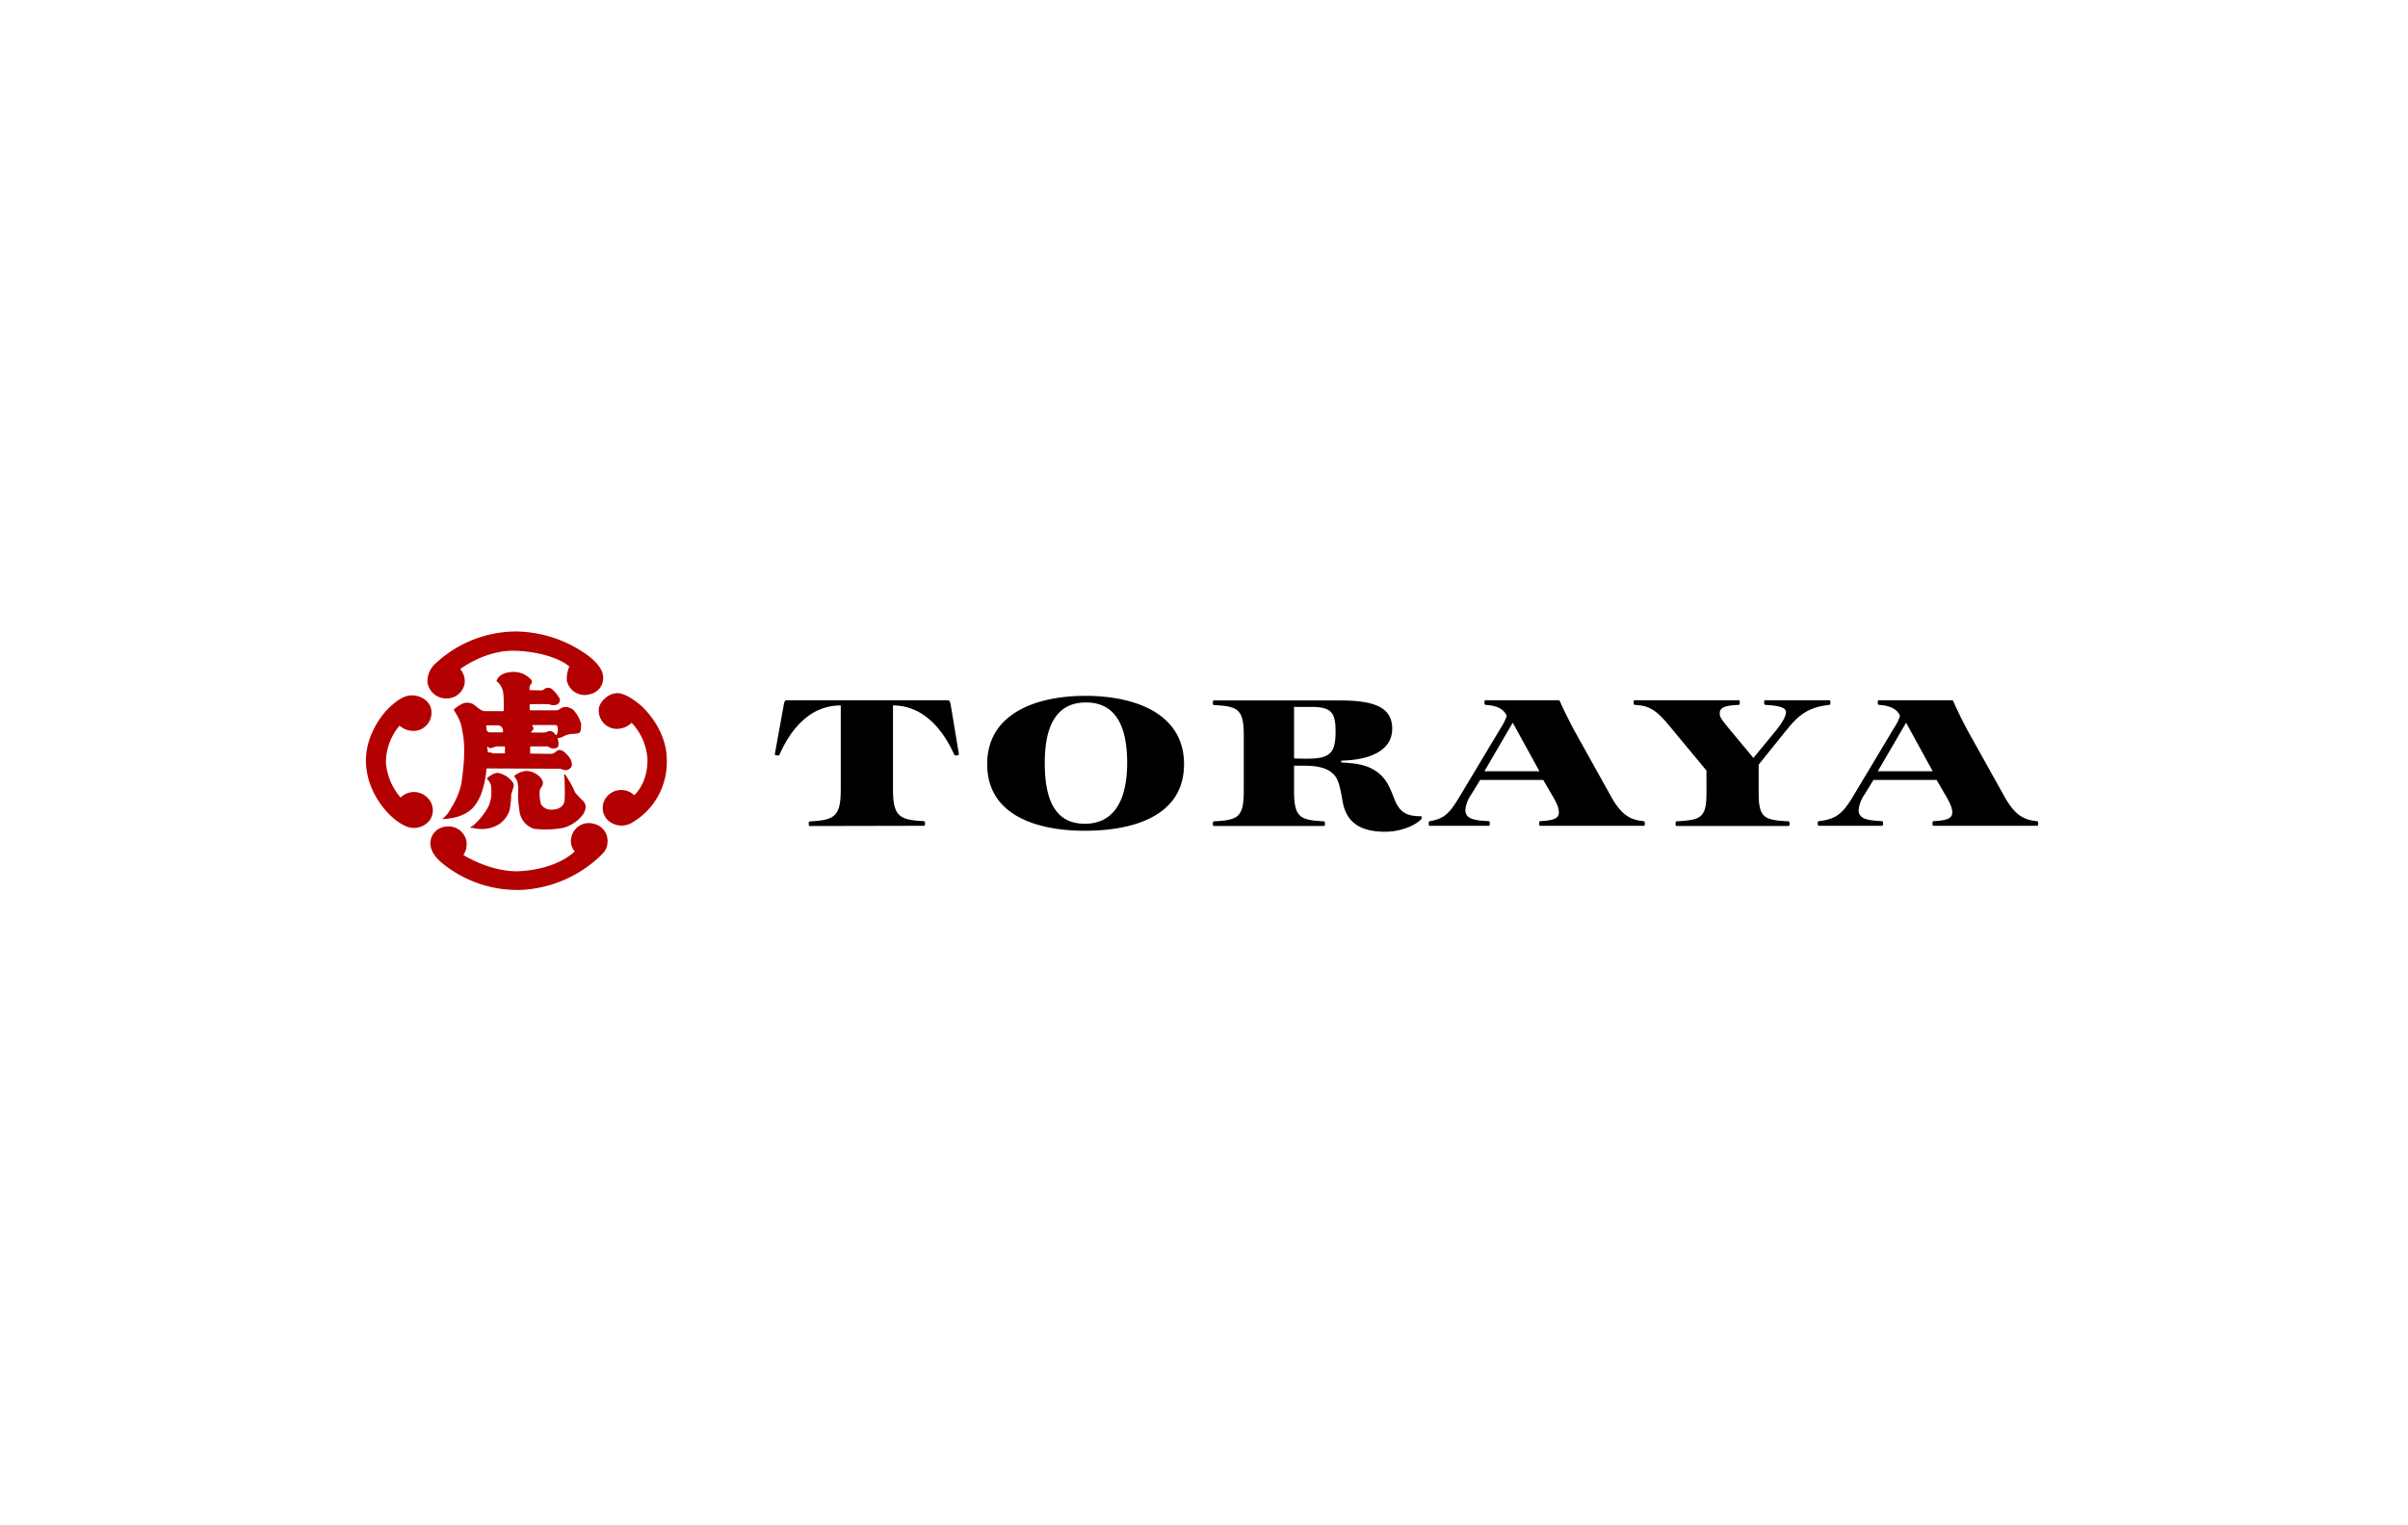 <?xml version="1.0" encoding="UTF-8"?>
<svg xmlns="http://www.w3.org/2000/svg" id="图层_1" data-name="图层 1" viewBox="0 0 510.24 323.15">
  <defs>
    <style>.cls-1{fill:#b30000;}</style>
  </defs>
  <title>Toraya Confectionery</title>
  <path id="Fill-1" d="M171.56,175c-.15,0-.2-.3-.2-.42,0-.34,0-.57.32-.57,5.22-.26,6.47-1.1,6.47-6.78V149.45c-6.28,0-10.45,4.66-13,10.48a.48.48,0,0,1-.35.12c-.24,0-.62-.08-.62-.26l1.9-10.52c.16-.84.35-.92.67-.92h33.94c.4,0,.59.08.75.92l1.75,10.52c0,.18-.38.26-.62.26a.46.46,0,0,1-.35-.12c-2.22-5-6.36-10.48-13-10.48v17.73c0,5.68,1.25,6.52,6.47,6.78.31,0,.31.23.31.57,0,.12,0,.42-.19.42Zm58.28,1c-10.22,0-20.66-3.31-20.66-14.1s10.44-14.48,20.81-14.48,20.9,3.66,20.9,14.48-10.45,14.1-21,14.1Zm0-1.48c6.66,0,9-5.68,9-12.93,0-6.93-1.95-12.77-8.73-12.77s-8.73,5.84-8.73,12.77c0,7.25,1.83,12.93,8.5,12.93Zm54.46-13.38c5.73-.12,10.7-2,10.7-6.75,0-5.18-5-6-11.59-6H257.2c-.16,0-.2.31-.2.41,0,.35,0,.58.32.58,5,.27,6.23.84,6.23,6.51v11.59c0,5.68-1.2,6.25-6.23,6.52-.32,0-.32.23-.32.57,0,.12,0,.42.2.42h23.35c.16,0,.2-.3.2-.42,0-.34,0-.57-.32-.57-5-.27-6.23-.84-6.23-6.52v-5.26h2.23c2.68,0,4.55.5,5.64,1.37,1.37,1.07,1.75,2.29,2.41,6.14.64,3.62,2.73,6.48,9,6.48,3.59,0,6.63-1.48,7.75-2.74a1.23,1.23,0,0,0,0-.38c0-.08,0-.16-.18-.16-3.47,0-4.65-1.18-5.73-4s-1.95-4.42-4-5.71-4.21-1.53-7.13-1.68v-.38ZM274.2,149.76h3.62c4.32,0,5.18,1.26,5.18,5.14,0,4.47-1,5.83-5.92,5.83-.51,0-2.42,0-2.88-.07v-10.9Zm40.53-1.41c-.14,0-.19.31-.19.41,0,.35,0,.54.32.58,2.42.15,3.85.95,4.4,2.33a9.87,9.87,0,0,1-1.17,2.4l-8.77,14.63c-2.15,3.58-3.24,4.73-6.28,5.26-.3,0-.3.23-.3.57,0,.12,0,.42.18.42h12.55c.17,0,.21-.3.21-.42,0-.34,0-.57-.32-.57-3.09-.15-4.86-.49-4.86-2.37a7,7,0,0,1,1.27-3.31l1.87-3.05H327l1.91,3.28c1.18,2,1.4,2.82,1.4,3.62,0,1.3-1.2,1.68-3.85,1.83-.31,0-.31.23-.31.57,0,.12,0,.42.19.42h22c.16,0,.19-.3.19-.42,0-.34,0-.53-.31-.57-3-.27-4.84-1.52-7-5.49l-7.09-12.73c-1-1.75-2.65-5-3.63-7.24-.07-.15-.27-.15-.34-.15Zm-.19,15.05,6-10.29,5.66,10.29Zm64-8.69c2.78-3.58,4.95-4.87,9-5.37.32,0,.32-.23.32-.58,0-.1-.05-.41-.19-.41H374c-.17,0-.19.31-.19.41,0,.35,0,.54.3.58,2.65.15,4.33.5,4.33,1.53,0,.8-.67,2.09-2.11,3.88l-4.79,5.83-5.26-6.32c-1.48-1.83-1.88-2.33-1.88-3.13,0-1.29,1.25-1.68,3.95-1.79.3,0,.3-.23.3-.58,0-.1,0-.41-.18-.41H346.36c-.16,0-.2.31-.2.41,0,.35,0,.58.31.58,2.88.15,4.4,1,7.12,4.27l8,9.64V168c0,5.3-1.22,5.71-6.24,6-.31,0-.31.23-.31.57,0,.12,0,.42.19.42H379c.16,0,.2-.3.2-.42,0-.34,0-.57-.31-.57-5-.27-6.24-.68-6.24-6V162l5.88-7.32Zm19.53-6.36c-.16,0-.18.31-.18.41,0,.35,0,.54.3.58,2.42.15,3.86.95,4.41,2.33a9.48,9.48,0,0,1-1.17,2.4l-8.77,14.63c-2.14,3.58-3.48,4.8-7.17,5.26-.32,0-.32.23-.32.57,0,.12.05.42.2.42h13.45c.16,0,.19-.3.19-.42,0-.34,0-.57-.3-.57-3.09-.15-4.88-.49-4.88-2.37a7,7,0,0,1,1.28-3.31l1.87-3.05h13.37l1.91,3.28c1.17,2,1.41,2.82,1.41,3.62,0,1.3-1.21,1.68-3.86,1.83-.32,0-.32.23-.32.57,0,.12,0,.42.2.42h22c.16,0,.19-.3.19-.42,0-.34,0-.53-.31-.57-3-.27-4.83-1.52-7-5.49l-7.1-12.73c-1-1.75-2.64-5-3.61-7.24a.39.39,0,0,0-.36-.15Zm-.18,15.05,6-10.29,5.64,10.29Z"></path>
  <path id="Fill-3" class="cls-1" d="M97.53,141.74s5.36-4.12,11.72-3.87,10.24,2.24,11.38,3.35a6.43,6.43,0,0,0-.52,3,3.88,3.88,0,0,0,5,2.83,3.48,3.48,0,0,0,2.62-4.13c-.15-1.16-1.36-2.67-2.91-3.87a26.43,26.43,0,0,0-15.5-5.27,25.13,25.13,0,0,0-16.95,6.71,5,5,0,0,0-1.78,4.17,4,4,0,0,0,3.85,3.31,3.85,3.85,0,0,0,4-3.07,4,4,0,0,0-.89-3.12"></path>
  <path id="Fill-5" class="cls-1" d="M98.18,181.13s6.09,3.91,12.43,3.41c7.36-.57,10.65-3.65,11.17-4.16a3.34,3.34,0,0,1-.73-2.9,3.78,3.78,0,0,1,4.87-2.92,3.68,3.68,0,0,1,2.79,4.1c-.08,1.54-1.27,2.53-2.76,3.8a26.23,26.23,0,0,1-15.2,6.06,25.16,25.16,0,0,1-17.26-5.83c-1.7-1.48-2.31-2.87-2.3-4.08a3.57,3.57,0,0,1,3.48-3.5A3.82,3.82,0,0,1,98.79,178a4.13,4.13,0,0,1-.61,3.16"></path>
  <path id="Fill-7" class="cls-1" d="M84.62,153.71a4.58,4.58,0,0,0,2.95,1.14,3.83,3.83,0,0,0,3.85-4c0-2-1.88-3.52-4.23-3.53-1.64,0-3.34,1.27-4.86,2.74-1.35,1.31-5.18,6-4.76,12,.46,6.53,5.19,11.45,8,12.77a4.27,4.27,0,0,0,5.45-1,3.7,3.7,0,0,0-.63-5,4,4,0,0,0-5.51.14,13,13,0,0,1-3.11-7.39,12.18,12.18,0,0,1,2.87-7.83"></path>
  <path id="Fill-9" class="cls-1" d="M133.83,153.13a4.54,4.54,0,0,1-2.89,1.28,3.85,3.85,0,0,1-4.07-3.82c-.12-1.64,1.87-3.75,4-3.74,1.27,0,3.29,1.18,4.89,2.58,1.41,1.24,5.55,5.65,5.53,11.62a14.82,14.82,0,0,1-7.27,13.18,4.27,4.27,0,0,1-5.5-.76,3.7,3.7,0,0,1,.36-5,4,4,0,0,1,5.51,0s2.88-2.4,2.81-7.62a12.36,12.36,0,0,0-3.41-7.78"></path>
  <path id="Fill-11" class="cls-1" d="M123.2,153.6a6.92,6.92,0,0,0-1.73-3.21,2.9,2.9,0,0,0-1.64-.61,1.88,1.88,0,0,0-1.2.44,1.4,1.4,0,0,1-1,.26l-5.18,0c-.19,0-.22-.17-.22-.29s0-1,0-1,4-.06,4.12,0a2.13,2.13,0,0,0,1.41.16,1.07,1.07,0,0,0,.86-1.28,6.74,6.74,0,0,0-1.84-2.2,1.34,1.34,0,0,0-1.36.06,1.31,1.31,0,0,1-.77.34l-2.45-.06s0-.46,0-.59a1.2,1.2,0,0,1,.37-.74.67.67,0,0,0,0-.85,5,5,0,0,0-3.62-1.68c-3.46,0-3.74,2-3.74,2a1.56,1.56,0,0,1,.63.55,4.22,4.22,0,0,1,.79,1.84,24.9,24.9,0,0,1,.09,3.92h-3.93c-.88,0-1.65-.84-2.43-1.41a2.58,2.58,0,0,0-2.43-.14,9.68,9.68,0,0,0-1.79,1.21s.2.39.51.91a9,9,0,0,1,1.34,3.8c.86,3.86,0,9.27-.23,11a15.76,15.76,0,0,1-2.15,5.11,6.76,6.76,0,0,1-1.91,2.39,13.67,13.67,0,0,0,3.34-.52c3-1,3.79-2.47,4.76-4.37a21.27,21.27,0,0,0,1.29-5.84l15.6.06a8.41,8.41,0,0,0,.82.26,1.35,1.35,0,0,0,1.38-.44c.51-.48.23-1.28.07-1.71a5.2,5.2,0,0,0-1.18-1.45,2,2,0,0,0-1.23-.64,1.56,1.56,0,0,0-.94.52,1.63,1.63,0,0,1-1.1.31l-4.17-.06v-1.52h3.76a2.88,2.88,0,0,0,.63.36,1.61,1.61,0,0,0,1.39-.15c.3-.3.21-.76.21-1.06a4.2,4.2,0,0,0-.19-.87,1,1,0,0,1,.37-.08,2.4,2.4,0,0,0,.87-.32,5.23,5.23,0,0,1,1.5-.51,9,9,0,0,0,1.64-.14c.43-.12.66-.56.58-1.76m-20,.79c-.07-.52-.11-.72-.11-.72l2.59,0a1.15,1.15,0,0,1,1,1v.49h-2.6c-.37,0-.78,0-.91-.76m1.55,5.24c-.17,0-.45-.2-.64-.22s-.53,0-.57,0a3.19,3.19,0,0,1-.09-.59.41.41,0,0,0-.08-.3c-.08-.08,0-.29,0-.29l.19,0a.65.65,0,0,0,.44.26,2.61,2.61,0,0,0,.79-.2,2.11,2.11,0,0,1,.71-.17H107l0,1.48-2.22,0m13.43-4.74c-.06.39-.22.88-.35.87s-.33-.33-.55-.55a1.23,1.23,0,0,0-.91-.31c-.25,0-.66.32-1.23.32h-2.59V155s.45-.38.46-.65a.76.76,0,0,0-.22-.49v-.26h4.84a.42.42,0,0,1,.46.37,2.41,2.41,0,0,1,.08.95"></path>
  <path id="Fill-13" class="cls-1" d="M119.52,164a1.41,1.41,0,0,1,.56.52c.1.27.55.92.7,1.2s.54.94.69,1.28a5.06,5.06,0,0,0,.48,1,18,18,0,0,0,1.47,1.55,1.88,1.88,0,0,1,.68,1.44,3.22,3.22,0,0,1-.63,1.65,7.75,7.75,0,0,1-4.09,2.74,20.27,20.27,0,0,1-6.25.2,4.5,4.5,0,0,1-3.09-4.14,16,16,0,0,1-.22-4.1,6.32,6.32,0,0,0-.27-2c-.23-.38-.62-.93-.62-.93a4.69,4.69,0,0,1,2.4-1.06,3.8,3.8,0,0,1,2.52.79,2.92,2.92,0,0,1,1.15,1.39,1.33,1.33,0,0,1-.14,1,3.05,3.05,0,0,0-.5,1,8.93,8.93,0,0,0,.26,2.8,2.45,2.45,0,0,0,2.3,1.2c1.4,0,2.6-.64,2.71-2s0-3.87,0-4.3a7.33,7.33,0,0,0-.11-1c0-.15,0-.26,0-.26"></path>
  <path id="Fill-15" class="cls-1" d="M103.19,165c0-.26.58-.56.88-.76a2.61,2.61,0,0,1,1.39-.51A5.25,5.25,0,0,1,108,165c.68.66,1,1.14.81,1.76a15.82,15.82,0,0,0-.49,1.65,18.32,18.32,0,0,1-.35,3.27,5.69,5.69,0,0,1-2.12,2.86,6.73,6.73,0,0,1-3.7,1.09,7.48,7.48,0,0,1-1.94-.23c-.23,0-.56,0-.56-.09s.52-.29.86-.62a15,15,0,0,0,2.5-3,6.57,6.57,0,0,0,1.09-3.22,11,11,0,0,0-.08-2.16,2.75,2.75,0,0,0-.6-1.06c-.11-.12-.19-.19-.19-.28"></path>
</svg>
